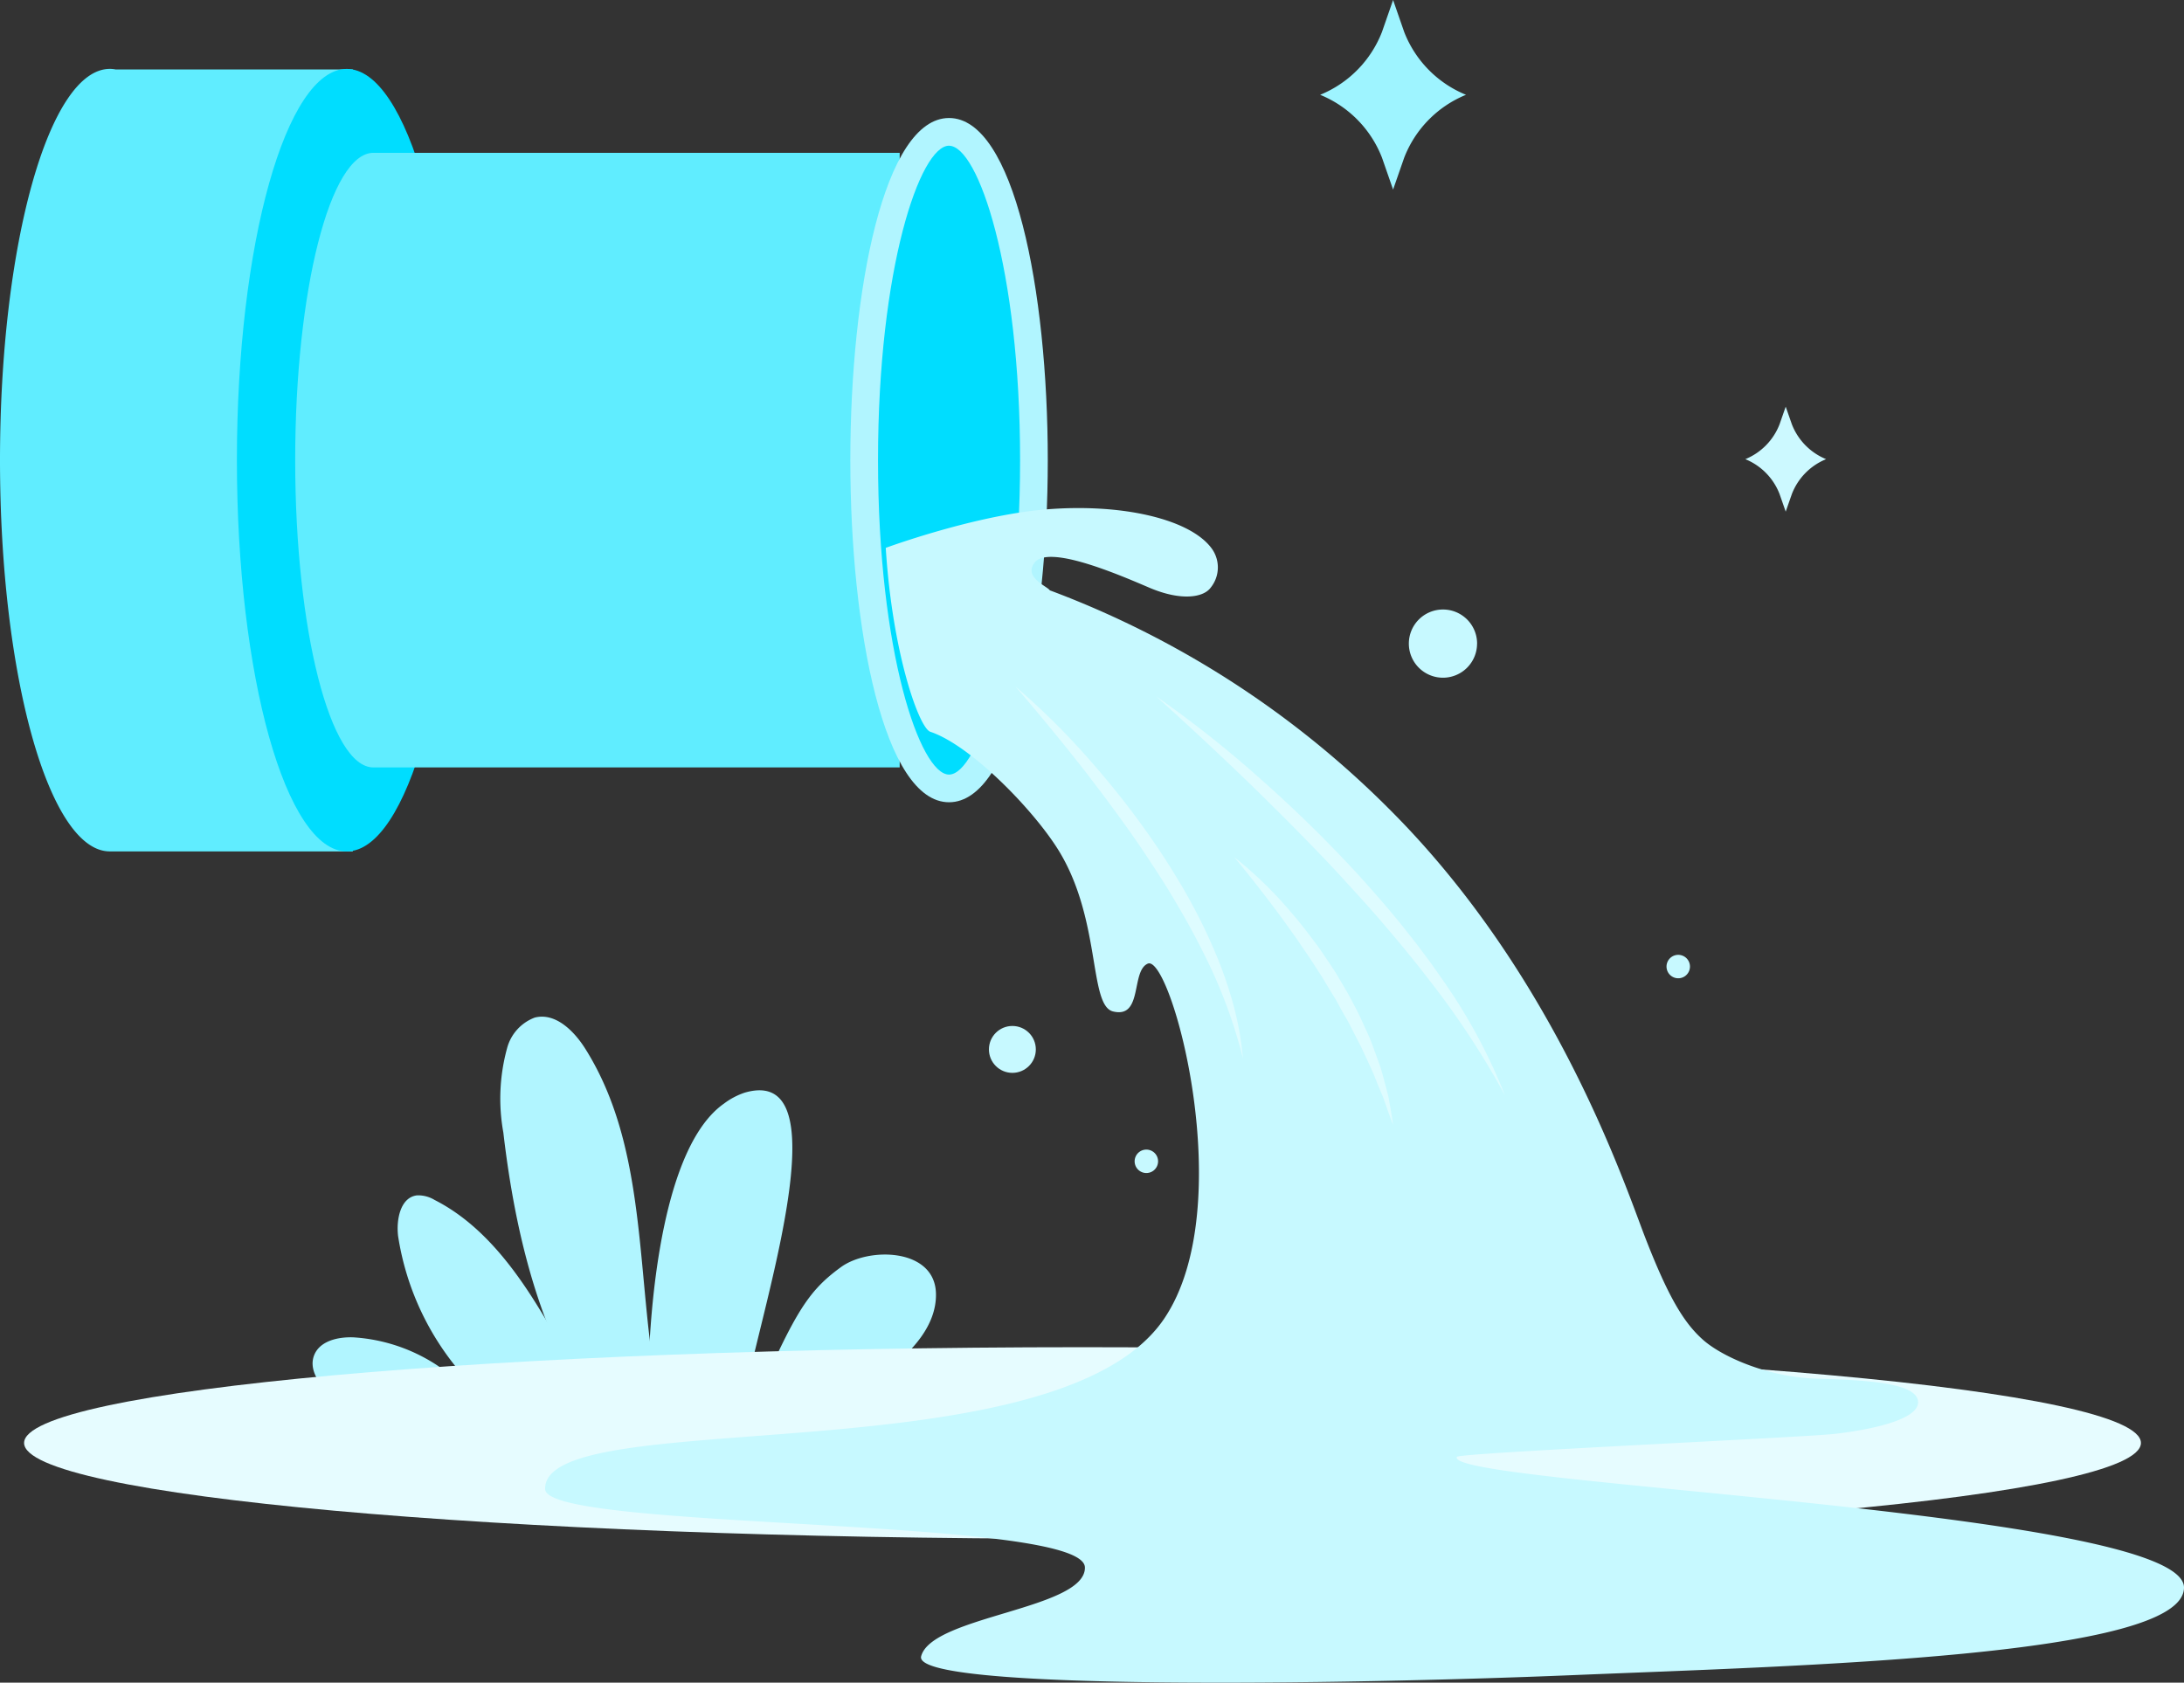 <svg id="_2-nuotekos" data-name="2-nuotekos" xmlns="http://www.w3.org/2000/svg" xmlns:xlink="http://www.w3.org/1999/xlink" width="219.309" height="169.008" viewBox="0 0 219.309 169.008">
  <rect x="0" y="0" width="219.309" height="169.008" fill="#333333" stroke="none"/>
  <defs>
    <clipPath id="clip-path">
      <rect id="Rectangle_12404" data-name="Rectangle 12404" width="219.309" height="169.008" fill="none"/>
    </clipPath>
    <clipPath id="clip-path-2">
      <rect id="Rectangle_12403" data-name="Rectangle 12403" width="219.309" height="169" transform="translate(0 0.001)" fill="none"/>
    </clipPath>
    <clipPath id="clip-path-3">
      <rect id="Rectangle_12398" data-name="Rectangle 12398" width="22.858" height="37.357" transform="translate(101.956 68.946)" fill="none"/>
    </clipPath>
    <clipPath id="clip-path-5">
      <rect id="Rectangle_12400" data-name="Rectangle 12400" width="15.952" height="26.892" transform="translate(123.937 86.089)" fill="none"/>
    </clipPath>
    <clipPath id="clip-path-6">
      <rect id="Rectangle_12399" data-name="Rectangle 12399" width="15.951" height="26.89" transform="translate(123.937 86.091)" fill="none"/>
    </clipPath>
    <clipPath id="clip-path-7">
      <rect id="Rectangle_12402" data-name="Rectangle 12402" width="35.079" height="40.119" transform="translate(116.044 69.898)" fill="none"/>
    </clipPath>
    <clipPath id="clip-path-8">
      <rect id="Rectangle_12401" data-name="Rectangle 12401" width="35.079" height="40.11" transform="translate(116.044 69.906)" fill="none"/>
    </clipPath>
  </defs>
  <g id="Group_34840" data-name="Group 34840" clip-path="url(#clip-path)">
    <g id="Group_34839" data-name="Group 34839">
      <g id="Group_34838" data-name="Group 34838" clip-path="url(#clip-path-2)">
        <path id="Path_42893" data-name="Path 42893" d="M62.952,146.322c-7.908-8.769-11.043-20.838-12.408-32.567a19.116,19.116,0,0,1,.366-8.434,4.518,4.518,0,0,1,2.787-3.113c2.062-.53,3.94,1.327,5.073,3.126,7.167,11.381,4.584,26.248,8.364,39.155" fill="#b1f5ff"/>
        <path id="Path_42894" data-name="Path 42894" d="M52.031,145.286a34.815,34.815,0,0,0-7.082-7.4,17.259,17.259,0,0,0-9.48-3.562c-1.521-.051-3.323.35-3.907,1.755-.641,1.543.614,3.206,1.934,4.233,7.222,5.625,18.127,4.427,25.27,10.15" fill="#b1f5ff"/>
        <path id="Path_42895" data-name="Path 42895" d="M59.249,149.238a71.411,71.411,0,0,1-12.316-10.615,27.569,27.569,0,0,1-6.958-14.472c-.2-1.663.236-3.891,1.9-4.087a3.178,3.178,0,0,1,1.765.461c4.348,2.209,7.532,6.178,10.127,10.307s4.756,8.552,7.791,12.372a4.116,4.116,0,0,0,1.634,1.4,1.53,1.53,0,0,0,1.9-.581,2.067,2.067,0,0,0,.083-1.2c-.314-2.2-.374-26.443,7.53-31.979a7.246,7.246,0,0,1,2.063-1.092c11.621-3.424-1.713,30.784-.277,34.22,5.128-11.763,6.308-14.048,9.954-16.7,2.805-2.046,9.482-1.915,9.542,2.7.046,3.19-2.436,5.826-4.981,7.756-2.777,2.1-5.845,3.832-8.449,6.152s-4.768,5.409-4.978,8.891" fill="#b1f5ff"/>
        <path id="Path_42896" data-name="Path 42896" d="M2.419,144.932c0,5.315,47.581,9.622,106.283,9.622s106.283-4.307,106.283-9.622S167.4,135.315,108.7,135.315,2.419,139.62,2.419,144.932" fill="#e6fcff"/>
        <path id="Path_42897" data-name="Path 42897" d="M141,3.2,139.889,0l-1.113,3.2a11.194,11.194,0,0,1-6.212,6.322,11.2,11.2,0,0,1,6.212,6.32l1.113,3.2,1.114-3.2a11.179,11.179,0,0,1,6.209-6.32A11.18,11.18,0,0,1,141,3.2" fill="#9ef4ff"/>
        <path id="Path_42898" data-name="Path 42898" d="M179.933,42.619l-.62-1.772-.617,1.772a6.2,6.2,0,0,1-3.437,3.5,6.183,6.183,0,0,1,3.437,3.5l.617,1.771.62-1.771a6.189,6.189,0,0,1,3.437-3.5,6.207,6.207,0,0,1-3.437-3.5" fill="#ccf9ff"/>
        <path id="Path_42899" data-name="Path 42899" d="M11.635,6.98a3.168,3.168,0,0,0-.606-.06C4.937,6.923,0,24.514,0,46.217s4.937,39.3,11.029,39.3H35.424V6.98Z" fill="#60edff"/>
        <path id="Path_42900" data-name="Path 42900" d="M45.846,46.217c0,21.7-4.937,39.3-11.029,39.3s-11.028-17.594-11.028-39.3S28.726,6.923,34.818,6.923s11.029,17.593,11.029,39.3" fill="#0df"/>
        <path id="Path_42901" data-name="Path 42901" d="M37.491,15.351c-4.334,0-7.849,13.819-7.849,30.865s3.515,30.865,7.849,30.865H90.343V15.351Z" fill="#60edff"/>
        <path id="Path_42902" data-name="Path 42902" d="M103.825,46.217c0,18.21-3.816,32.973-8.523,32.973s-8.524-14.763-8.524-32.973S90.594,13.244,95.3,13.244s8.523,14.763,8.523,32.973" fill="#0df"/>
        <path id="Path_42903" data-name="Path 42903" d="M95.3,80.58c-6.509,0-9.914-17.286-9.914-34.363s3.4-34.364,9.914-34.364,9.914,17.287,9.914,34.364S101.81,80.58,95.3,80.58m0-65.946c-2.909,0-7.133,12.3-7.133,31.583S92.392,77.8,95.3,77.8s7.133-12.3,7.133-31.582S98.21,14.639,95.3,14.639" fill="#b1f5ff"/>
        <path id="Path_42904" data-name="Path 42904" d="M88.947,55.027S97.782,51.769,105,51.169c7.63-.631,14.339.948,16.575,3.791a3.23,3.23,0,0,1,0,4.06c-.741,1.023-3.025,1.353-6.183,0s-10.127-4.347-11.51-2.5c-1.118,1.489,1.3,2.369,1.536,2.774A95.19,95.19,0,0,1,139.46,81.222C156.3,98,163.205,119.174,165.244,124.4c2.236,5.73,3.771,8.392,5.744,10.152s6.621,3.79,11.488,3.925,10,.406,10.13,2.3-5.174,2.888-8.419,3.249-37.673,1.9-37.886,2.3c-1.471,2.8,73.011,5.347,73.008,13.13,0,6.924-38.543,7.85-61.432,8.8s-66.283,1.6-65.379-1.894c1.052-4.06,16.551-4.737,16.444-8.934-.131-5.143-54.066-3.654-54.2-7.85-.271-8.658,51.3-1.083,62.156-17.122,7.661-11.323.687-36.68-1.644-35.665-1.71.744-.467,5.541-3.486,4.8-2.5-.609-1.119-9.542-5.723-16.58C103.327,80.852,97.3,74.79,93.417,73.5c-1.129-.374-3.815-7.918-4.473-18.475" fill="#c7f9ff"/>
        <path id="Path_42905" data-name="Path 42905" d="M148.321,64.645A3.425,3.425,0,1,1,144.9,61.22a3.424,3.424,0,0,1,3.425,3.425" fill="#c7f9ff"/>
        <circle id="Ellipse_152" data-name="Ellipse 152" cx="2.355" cy="2.355" r="2.355" transform="translate(99.304 103.05)" fill="#c7f9ff"/>
        <path id="Path_42906" data-name="Path 42906" d="M116.29,116.645a1.177,1.177,0,1,1-1.178-1.178,1.177,1.177,0,0,1,1.178,1.178" fill="#c7f9ff"/>
        <path id="Path_42907" data-name="Path 42907" d="M169.7,97.084a1.177,1.177,0,1,1-1.178-1.178,1.177,1.177,0,0,1,1.178,1.178" fill="#c7f9ff"/>
        <g id="Group_34827" data-name="Group 34827" opacity="0.42">
          <g id="Group_34826" data-name="Group 34826">
            <g id="Group_34825" data-name="Group 34825" clip-path="url(#clip-path-3)">
              <g id="Group_34824" data-name="Group 34824">
                <g id="Group_34823" data-name="Group 34823" clip-path="url(#clip-path-3)">
                  <path id="Path_42908" data-name="Path 42908" d="M101.956,68.946a73.729,73.729,0,0,1,7.838,7.821,85.489,85.489,0,0,1,6.77,8.847c1.016,1.564,2.007,3.147,2.906,4.79a54.673,54.673,0,0,1,2.466,5.051,41.97,41.97,0,0,1,1.875,5.313,31.23,31.23,0,0,1,1,5.535,50.521,50.521,0,0,0-3.854-10.375q-1.22-2.471-2.619-4.842c-.916-1.59-1.9-3.142-2.918-4.668-1-1.541-2.06-3.039-3.138-4.524s-2.19-2.949-3.309-4.409q-3.4-4.346-7.014-8.539" fill="#fff"/>
                </g>
              </g>
            </g>
          </g>
        </g>
        <g id="Group_34832" data-name="Group 34832" opacity="0.42">
          <g id="Group_34831" data-name="Group 34831">
            <g id="Group_34830" data-name="Group 34830" clip-path="url(#clip-path-5)">
              <g id="Group_34829" data-name="Group 34829">
                <g id="Group_34828" data-name="Group 34828" clip-path="url(#clip-path-6)">
                  <path id="Path_42909" data-name="Path 42909" d="M123.937,86.091a39.669,39.669,0,0,1,5.677,5.506c.868,1,1.684,2.05,2.475,3.119.408.525.77,1.086,1.142,1.637s.751,1.1,1.091,1.677l1.016,1.727c.312.592.632,1.179.938,1.774s.571,1.213.851,1.821a17.956,17.956,0,0,1,.775,1.855c.228.632.465,1.259.682,1.893s.367,1.293.549,1.937l.253.972c.073.326.128.659.186.989.114.661.225,1.321.317,1.982-.243-.625-.467-1.25-.687-1.873-.116-.31-.21-.626-.329-.933l-.385-.912c-.254-.608-.479-1.224-.749-1.821s-.551-1.19-.827-1.783c-.135-.3-.268-.6-.428-.882l-.447-.873c-.3-.579-.577-1.171-.916-1.73s-.634-1.141-.951-1.71l-1.019-1.67c-.322-.568-.686-1.109-1.039-1.658s-.709-1.1-1.082-1.629-.719-1.091-1.108-1.615L128.78,92.3q-2.323-3.159-4.841-6.209" fill="#fff"/>
                </g>
              </g>
            </g>
          </g>
        </g>
        <g id="Group_34837" data-name="Group 34837" opacity="0.42">
          <g id="Group_34836" data-name="Group 34836">
            <g id="Group_34835" data-name="Group 34835" clip-path="url(#clip-path-7)">
              <g id="Group_34834" data-name="Group 34834">
                <g id="Group_34833" data-name="Group 34833" clip-path="url(#clip-path-8)">
                  <path id="Path_42910" data-name="Path 42910" d="M116.044,69.906a111.7,111.7,0,0,1,10.5,8.306,133.739,133.739,0,0,1,9.62,9.4c1.509,1.666,3,3.348,4.421,5.1.359.433.7.881,1.051,1.324s.7.884,1.033,1.338l1.013,1.355.972,1.388a55.941,55.941,0,0,1,6.469,11.9,83.69,83.69,0,0,0-7.338-11.235q-2.033-2.655-4.2-5.2c-1.432-1.706-2.918-3.363-4.429-5-1.494-1.651-3.043-3.25-4.6-4.839s-3.142-3.154-4.733-4.714q-4.8-4.646-9.777-9.131" fill="#fff"/>
                </g>
              </g>
            </g>
          </g>
        </g>
      </g>
    </g>
  </g>
</svg>
